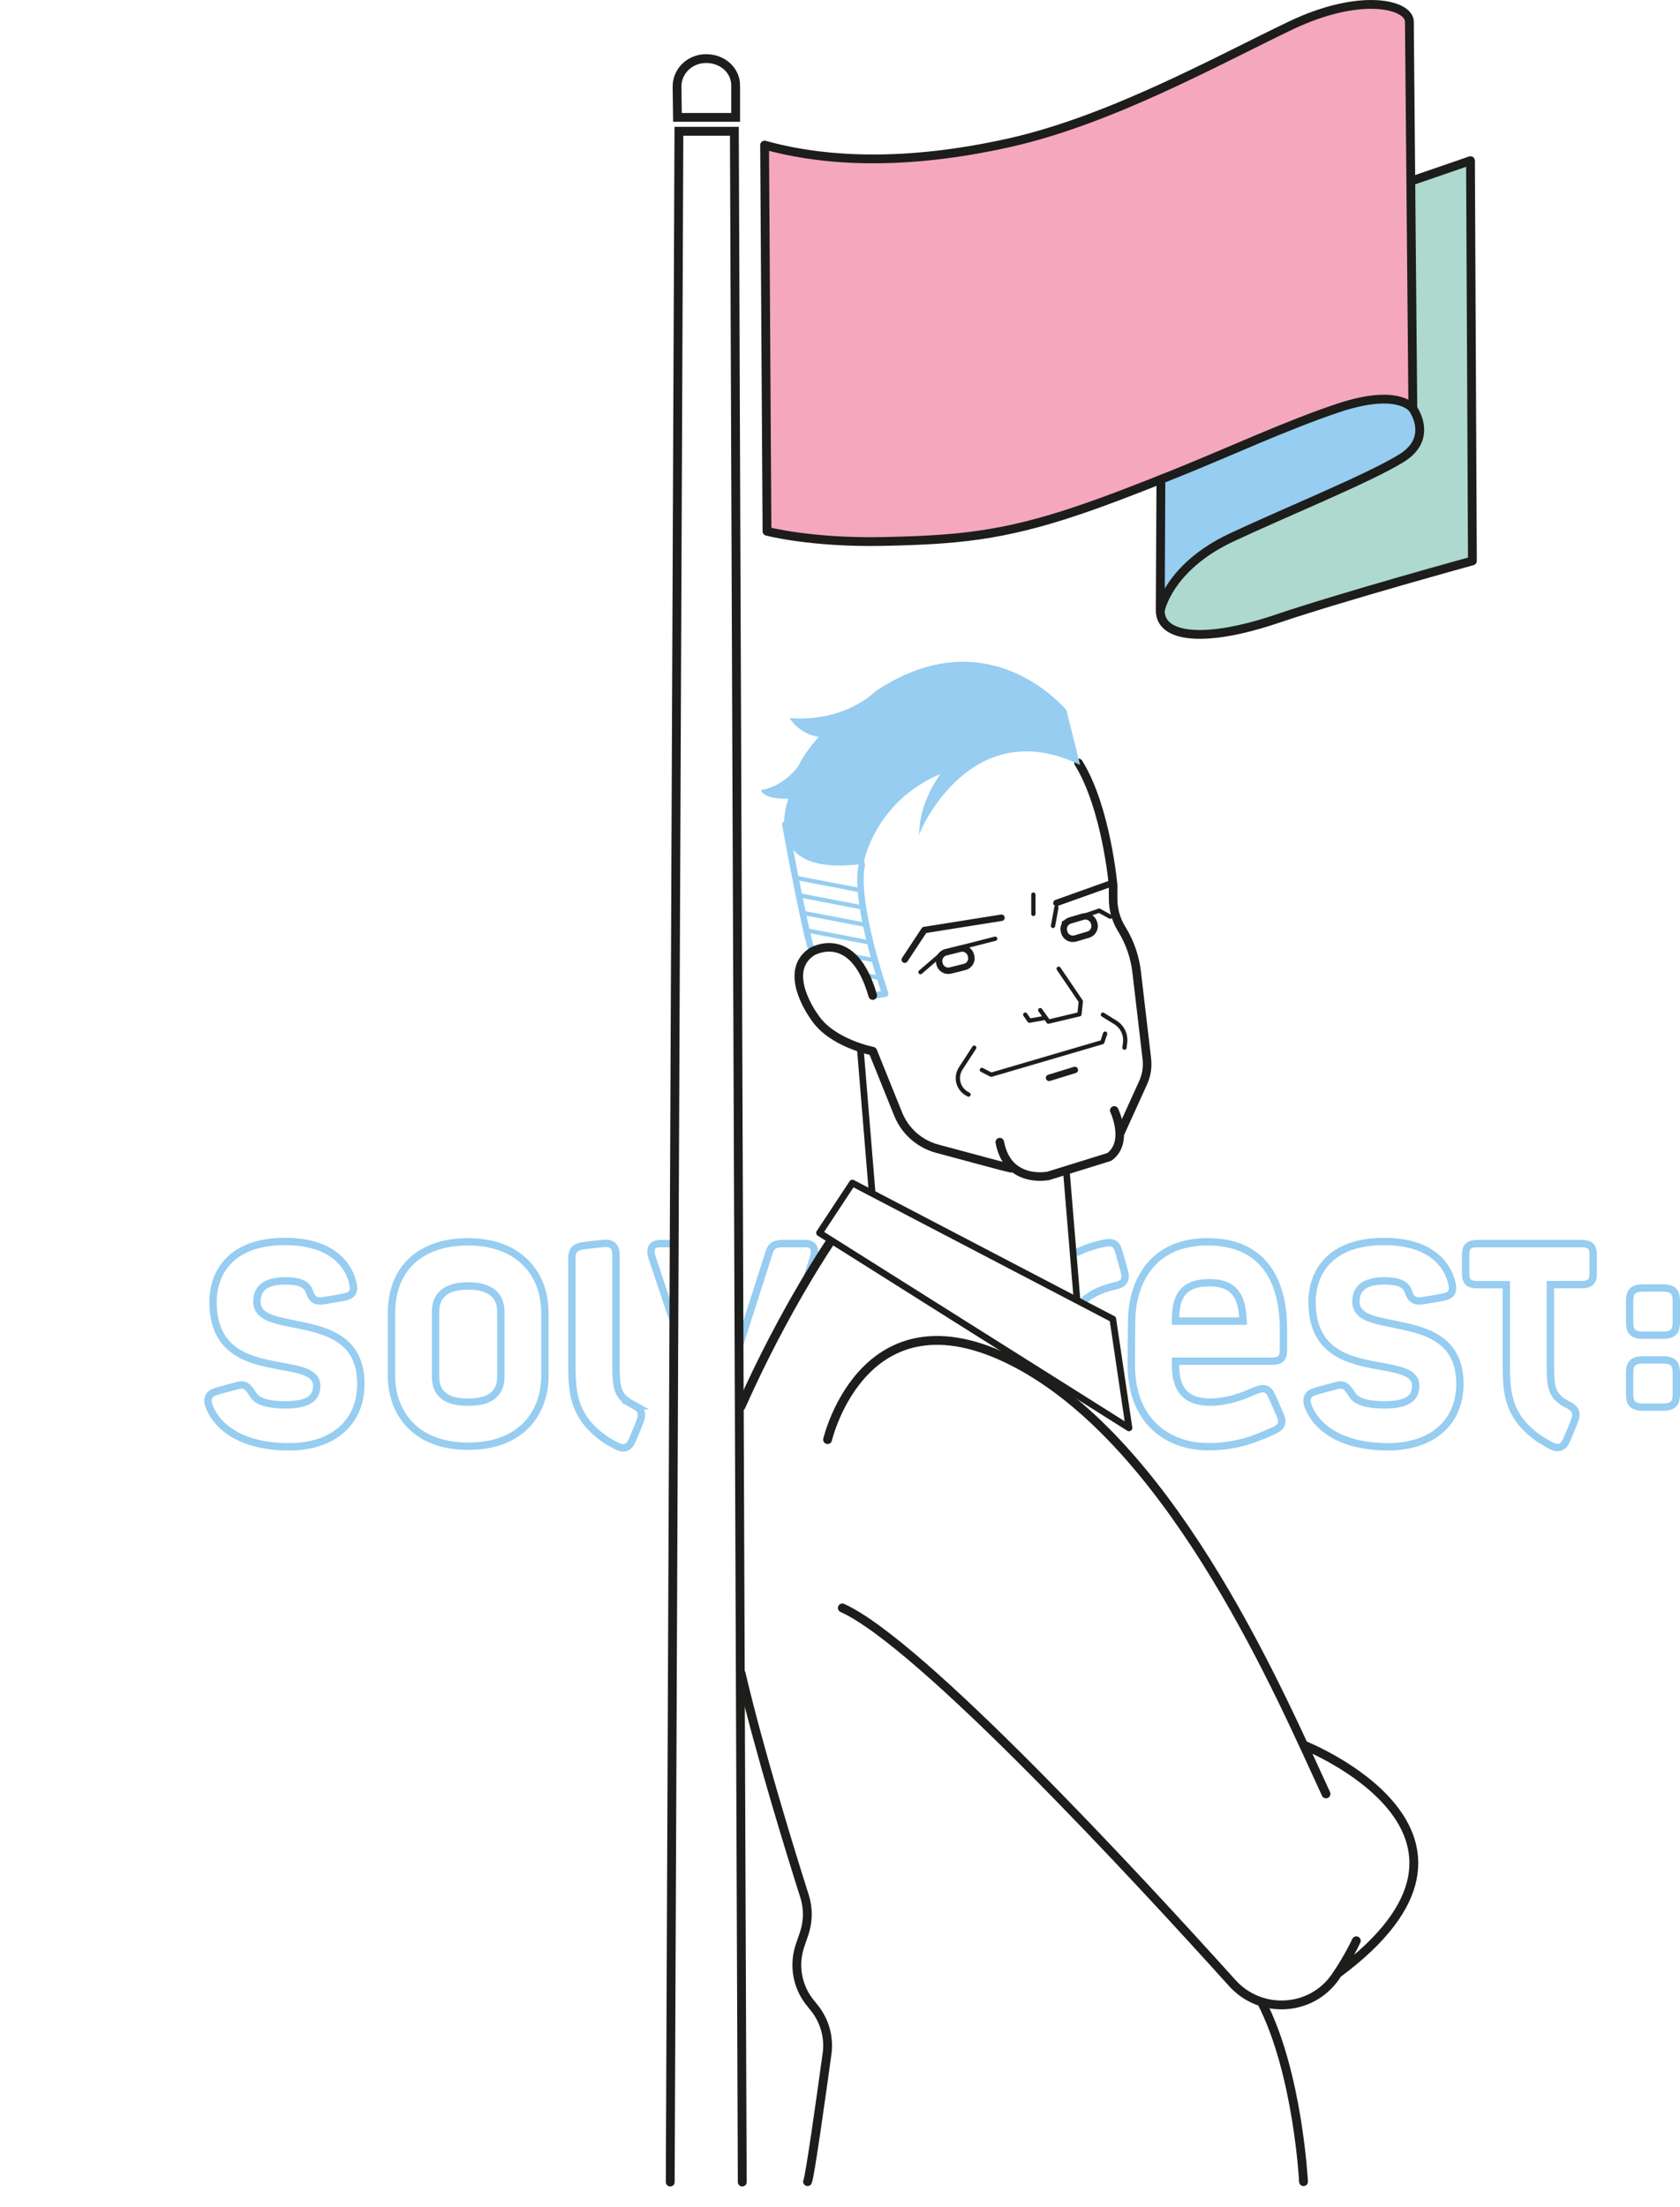 <?xml version="1.0" encoding="UTF-8"?><svg id="Ebene_1" xmlns="http://www.w3.org/2000/svg" width="456.28" height="599.39" xmlns:xlink="http://www.w3.org/1999/xlink" viewBox="0 0 456.28 599.39"><defs><clipPath id="clippath"><rect y="0" width="456.28" height="599.39" fill="none" stroke-width="0"/></clipPath><clipPath id="clippath-1"><rect y="0" width="456.28" height="599.39" fill="none" stroke-width="0"/></clipPath><clipPath id="clippath-2"><rect y="0" width="456.28" height="599.39" fill="none" stroke-width="0"/></clipPath><clipPath id="clippath-3"><rect y="0" width="456.28" height="599.39" fill="none" stroke-width="0"/></clipPath><clipPath id="clippath-4"><rect y="0" width="456.28" height="599.39" fill="none" stroke-width="0"/></clipPath></defs><g clip-path="url(#clippath)"><path d="m320.08,66.48l78.8-21.83.85,107.72s-68.32,20.41-73.7,20.41-10.49-2.83-11.34-8.5c-.85-5.67,5.39-97.8,5.39-97.8" fill="#add9cf" stroke-width="0"/><path d="m451.69,349.79h-5.49c-3.07,0-3.6,1.41-3.6,3.62v5.58c0,2.21.53,3.62,3.6,3.62h5.49c3.07,0,3.59-1.41,3.59-3.62v-5.58c0-2.21-.52-3.62-3.59-3.62Z" fill="none" stroke="#96cdf1" stroke-miterlimit="10" stroke-width="2"/><path d="m451.69,369.32h-5.49c-3.07,0-3.6,1.41-3.6,3.62v5.58c0,2.21.53,3.62,3.6,3.62h5.49c3.07,0,3.59-1.41,3.59-3.62v-5.58c0-2.21-.52-3.62-3.59-3.62Z" fill="none" stroke="#96cdf1" stroke-miterlimit="10" stroke-width="2"/><path d="m183.78,337.74h-4.53c-1.94,0-3.04,1.12-2.11,3.91.37,1.11,2.99,8.95,6.04,18.02" fill="none" stroke="#96cdf1" stroke-miterlimit="10" stroke-width="2"/><path d="m172.45,381.77c-1.67-.93-1.73-.96-1.73-.96-2.88-1.95-3.42-3.8-3.42-9.91v-29.86c0-2.86-1.32-3.54-3.38-3.35-1.67.15-4.2.43-5.79.68-2.03.32-2.8,1.33-2.8,3.24v29.29c0,7.58.51,14.31,9.57,20.37l2.23,1.24c2.5,1.39,3.73.56,4.57-1.33.67-1.53,1.66-3.88,2.21-5.39.71-1.93.19-3.09-1.47-4.02Z" fill="none" stroke="#96cdf1" stroke-miterlimit="10" stroke-width="2"/><path d="m328.5,348.36c7.13,0,8.85,4.11,9.13,10.43h-18.37c0-5.89,1.29-10.43,9.24-10.43Zm-.47-11.12c-16.73,0-20.53,13.16-20.67,20.91-.1,5.78-.1,9.62-.1,12.6,0,15.24,9.94,22.14,20.89,22.14,8.79,0,14.14-2.8,17.75-4.33,3.44-1.46,2.05-3.59,1.37-5.21-.84-2.01-1.58-3.63-2.04-4.58-1.09-2.25-2.72-1.69-4.14-1.16-1.57.58-5.98,2.95-11.82,3.16-9.24.33-10-6.02-10-10.24v-.86h26.26c2.6,0,3.04-1.2,3.04-3.07v-5.55c0-5.75-.75-23.8-20.53-23.8Z" fill="none" stroke="#96cdf1" stroke-miterlimit="10" stroke-width="2"/><path d="m378.39,359.57h0c-1.15-.24-2.46-.5-2.63-.54-4.27-.94-7.5-2.09-7.5-5.56,0-4.38,3.52-5.61,7.8-5.61s5.89,1.13,6.52,3.08c.76,2.37,2.25,2.52,3.6,2.32,1.56-.23,3.92-.62,5.75-.98,2.49-.49,2.95-1.69,2.3-4.16-.58-2.21-3.32-10.96-18.36-10.96s-19.52,8.83-19.52,16.43c0,13.73,9.96,15.87,18.03,17.35,5.5,1.01,10.12,1.7,10.12,5.41,0,3.02-1.87,5.18-8.4,5.18-5.44,0-7.83-1.13-8.81-2.69-1.59-2.53-2.33-3.05-4.38-2.53-2.05.52-3.86,1.05-5.62,1.54-1.77.48-3,1.64-1.88,4.37,2.25,5.46,8.83,10.7,21.61,10.7,11.46,0,19.48-6.2,19.48-17.11,0-12.64-9.99-14.61-18.09-16.23Z" fill="none" stroke="#96cdf1" stroke-miterlimit="10" stroke-width="2"/><path d="m429.6,337.74h-28.42c-2.66,0-3.12,1.23-3.12,3.15v4.85c0,1.92.46,3.15,3.12,3.15h7.93v21.94c0,7.58.52,13.64,8.3,19.45.44.33,1.88,1.23,3.51,2.15,2.48,1.41,3.73.56,4.56-1.33.67-1.53,1.66-3.88,2.22-5.39.71-1.93.2-3.11-1.48-4.02-.38-.21-1.24-.63-1.73-.96-2.88-1.95-3.42-3.8-3.42-9.91v-21.94h8.52c2.66,0,3.12-1.22,3.12-3.15v-4.85c0-1.92-.45-3.15-3.12-3.15Z" fill="none" stroke="#96cdf1" stroke-miterlimit="10" stroke-width="2"/><path d="m79.9,359.57h0c-1.15-.24-2.46-.5-2.63-.54-4.27-.94-7.5-2.09-7.5-5.56,0-4.38,3.52-5.61,7.8-5.61s5.89,1.13,6.52,3.08c.76,2.37,2.25,2.52,3.6,2.32,1.56-.23,3.92-.62,5.75-.98,2.49-.49,2.95-1.69,2.3-4.16-.58-2.21-3.32-10.96-18.36-10.96s-19.52,8.83-19.52,16.43c0,13.73,9.96,15.87,18.03,17.35.34.06.68.12,1.02.19,0,0,0,0,0,0,5.04.92,9.1,1.74,9.1,5.22,0,3.02-1.87,5.18-8.4,5.18-5.44,0-7.83-1.13-8.81-2.69-1.59-2.53-2.33-3.05-4.38-2.53-2.05.52-3.86,1.05-5.62,1.54-1.77.48-3,1.64-1.88,4.37,2.25,5.46,8.83,10.7,21.61,10.7,11.46,0,19.48-6.2,19.48-17.11,0-12.64-9.99-14.61-18.09-16.23Z" fill="none" stroke="#96cdf1" stroke-miterlimit="10" stroke-width="2"/><path d="m136.02,373.85c0,5.97-4.84,6.94-8.86,6.94-3.06,0-8.87-.42-8.87-6.94v-17.28c0-1.79,0-7.34,8.87-7.34s8.86,5.56,8.86,7.34v17.28Zm-8.86-36.6c-13.52,0-20.83,7.72-20.83,19.32v17.28c0,8.63,5.39,18.91,20.83,18.91s20.83-10.19,20.83-18.91v-17.28c0-10.99-7.32-19.32-20.83-19.32Z" fill="none" stroke="#96cdf1" stroke-miterlimit="10" stroke-width="2"/><path d="m315.12,165.83c0,7.46,12.23,8.82,31.77,2.2,17.86-6.04,53.01-15.7,53.01-15.7l-.52-108.7-16.94,5.83" fill="none" stroke="#1d1d1b" stroke-linecap="round" stroke-linejoin="round" stroke-width="2.39"/><path d="m315.12,130.26v34.44s7.23-17.43,43.38-29.75c21.15-7.21,32.59-16.31,25.41-24-9.84-10.55-68.79,19.31-68.79,19.31" fill="#96cdf1" stroke-width="0"/><path d="m207.66,39.4c16.78,4.68,38.8,5.53,66.35-.61,27.55-6.15,56.25-22.15,76.45-31.82,19.26-9.21,32.32-5.72,32.32-1.07l.94,105.08s-3.76-5.68-20.24-.19c-13.92,4.64-29.32,11.81-43.98,17.72-9.77,3.94-19.13,7.57-27.22,10.28-20.24,6.79-32.61,7.84-52.29,8.26-19.68.42-31.68-2.77-31.68-2.77l-.65-104.88Z" fill="#f4a7bf" stroke-width="0"/><path d="m207.66,39.4c16.78,4.68,38.8,5.53,66.35-.61,27.55-6.15,56.25-22.15,76.45-31.82,19.26-9.21,32.32-5.72,32.32-1.07l.94,105.08s-3.76-5.68-20.24-.19c-13.92,4.64-29.32,11.81-43.98,17.72-9.77,3.94-19.13,7.57-27.22,10.28-20.24,6.79-32.61,7.84-52.29,8.26-19.68.42-31.68-2.77-31.68-2.77l-.65-104.88Z" fill="none" stroke="#1d1d1b" stroke-linecap="round" stroke-linejoin="round" stroke-width="2.39"/><path d="m315.29,130.99l-.17,34.84s2.13-11.76,19.38-19.87c14.37-6.75,37-15.93,46.03-21.46,9.58-5.86,2.63-14.37,2.63-14.37" fill="none" stroke="#1d1d1b" stroke-width="2.4"/><path d="m199.81,23.3c0-4.27-3.63-7.39-8.02-7.39s-7.91,3.35-7.91,7.61c0,.53.11,8.36.11,8.36h15.81v-8.58Z" fill="none" stroke="#1d1d1b" stroke-width="2.39"/><path d="m219.04,347.51c1.14-3.57,1.87-5.86,1.87-5.86.9-2.71-.17-3.91-2.11-3.91h-6.2c-2.05,0-3.07.47-3.67,2.28-.18.55-4.51,14.08-8.31,25.97" fill="none" stroke="#96cdf1" stroke-miterlimit="10" stroke-width="2"/><path d="m293.45,354.04c2.2-2.29,5.31-3.94,9.54-4.86,2.79-.61,2.87-2.17,2.31-4.15-.2-.7-1.2-4.31-1.4-5.01-.55-1.99-1.26-2.96-4.13-2.36-2.79.59-5.32,1.47-7.59,2.59" fill="none" stroke="#96cdf1" stroke-miterlimit="10" stroke-width="2"/></g><polyline points="201.59 592.59 199.45 35.65 184.39 35.65 182.03 592.59" fill="none" stroke="#1d1d1b" stroke-linecap="round" stroke-width="2.4"/><g clip-path="url(#clippath-1)"><path d="m304.11,308.04l6.36-14.01c.92-2.02,1.26-4.25,1.01-6.45l-2.77-23.61c-.47-4.04-1.8-7.93-3.91-11.41l-.26-.43c-1.45-2.4-2.22-5.16-2.22-7.97v-3.71s-1.85-21.09-9.39-33.25m9.7,94.37s4.1,8.62-1.33,12.62l-16.52,5.13s-11.09,2.36-13.24-9.14" fill="none" stroke="#1d1d1b" stroke-linecap="round" stroke-linejoin="round" stroke-width="2.33"/></g><path d="m302.24,358.23l-70.74-36.95-8.93,13.55,84.06,52.96-4.39-29.56Zm-9.72-5.08l-2.92-35.32m-52.72,6.26l-3.25-39.56" fill="none" stroke="#1d1d1b" stroke-linecap="round" stroke-linejoin="round" stroke-width="1.8"/><g clip-path="url(#clippath-2)"><path d="m289.38,193.04s-20.78-25.56-51.42-5.08c0,0-7.9,8.31-22.94,7.39,0,0,2.72,4.11,7.95,4.52,0,0-3.9,4.11-5.95,8.42,0,0-3.8,5.44-9.95,6.47,0,0,.61,2.05,7.49,1.85,0,0-8.83,21.55,19.71,17.7,0,0,2.92-17.24,22.01-24.79,0,0-5.7,6.93-6.29,15.55,0,0,13.68-31.56,42.93-17.86l-3.54-14.16Z" fill="#96cdf1" stroke-width="0"/><path d="m289.38,193.04s-20.78-25.56-51.42-5.08c0,0-7.9,8.31-22.94,7.39,0,0,2.72,4.11,7.95,4.52,0,0-3.9,4.11-5.95,8.42,0,0-3.8,5.44-9.95,6.47,0,0,.61,2.05,7.49,1.85,0,0-8.83,21.55,19.71,17.7,0,0,2.92-17.24,22.01-24.79,0,0-5.7,6.93-6.29,15.55,0,0,13.68-31.56,42.93-17.86l-3.54-14.16Z" fill="none" stroke="#96cdf1" stroke-miterlimit="10" stroke-width=".58"/><path d="m213.28,223.89s4.87,26.88,7.23,34.58m16.52,11.91l3.39-.51s-8.6-24.74-6.35-35.1" fill="none" stroke="#96cdf1" stroke-linecap="round" stroke-linejoin="round" stroke-width="1.75"/></g><path d="m286.92,245.23l15.32-5.47m-56.51,20.87l5.32-8.06,20.94-3.33" fill="none" stroke="#1d1d1b" stroke-linecap="round" stroke-linejoin="round" stroke-width="1.75"/><g clip-path="url(#clippath-3)"><path d="m288.92,250.62l9.62-3.31,3,1.65m-51.55,15.05l6.44-5.54,13.86-3.54m29.25,20.63l3.42,2.12c1.86,1.16,2.88,3.29,2.61,5.46l-.17,1.38m-40.8,0l-3.67,5.65c-1.52,2.34-.75,5.47,1.68,6.84l.44.25m3.62-6.7l2.54,1.31,30.17-8.85.77-2.31m-14.16-29.25l.92-5m-4.39,27.86l2.23,3.13,8.42-2,.38-3.49-6.02-8.88m-9.08,12.47l1.13,1.64,4.44-.79m-3.36-33.44v5.23" fill="none" stroke="#1d1d1b" stroke-linecap="round" stroke-linejoin="round" stroke-width="1.16"/><path d="m284.92,292.72l7-2.15m3.65-36.74l-3.52,1.04c-1.27.37-2.61-.36-2.99-1.63l-.08-.26c-.37-1.27.36-2.61,1.63-2.99l3.52-1.04c1.27-.37,2.61.36,2.99,1.63l.08.26c.37,1.27-.36,2.61-1.63,2.99Zm-33.56,8.77l-3.9.97c-1.28.32-2.6-.47-2.92-1.75l-.07-.27c-.32-1.28.47-2.6,1.75-2.92l3.9-.97c1.28-.32,2.6.47,2.92,1.75l.07.27c.32,1.28-.47,2.6-1.75,2.92Z" fill="none" stroke="#1d1d1b" stroke-linecap="round" stroke-linejoin="round" stroke-width="1.75"/></g><path d="m234.95,264.81l4.09.78m-7.95-6.04l5.97,1.15m-18.04-8.04l17.33,3.33m-18.38-8.1l17.29,3.32m-18.28-8.09l17.4,3.35m-18.36-8.1l17.79,3.42" fill="none" stroke="#96cdf1" stroke-linecap="round" stroke-linejoin="round" stroke-width="1.16"/><g clip-path="url(#clippath-4)"><path d="m274.5,317.28c-.2,0-11.86-3.14-19.96-5.32-4.82-1.3-8.74-4.78-10.61-9.41l-6.89-17.08s-11.19-2.16-15.81-9.24c0,0-9.13-12.21-.72-17.76,0,0,11.19-6.77,16.52,11.9" fill="none" stroke="#1d1d1b" stroke-linecap="round" stroke-linejoin="round" stroke-width="2.33"/><path d="m354.03,592.48s-1.51-29.72-11.45-48.83m-117.81-152.68s10.13-43.39,52.55-20.06c42.43,23.34,71.05,90.88,82.82,116.27m-6.1-13.29s60.71,23.97,9.26,62.08m5.06-8.9s-1.95,4.35-5.6,9.69c-6.52,9.56-20.34,10.38-28.09,1.78-25.76-28.59-84.67-92.35-105.9-101.86m-9.44,155.79c.6-1.05,3.7-23.14,5.29-34.72.61-4.43-.63-8.92-3.43-12.42l-1.2-1.49c-3.49-4.36-4.5-10.19-2.7-15.47l1.1-3.23c1.13-3.31,1.17-6.9.1-10.24-3.73-11.68-12.29-39.47-17.19-60.37m24.25-117.33s-12.61,18.44-24.27,44.73" fill="none" stroke="#1d1d1b" stroke-linecap="round" stroke-linejoin="round" stroke-width="2.4"/></g></svg>